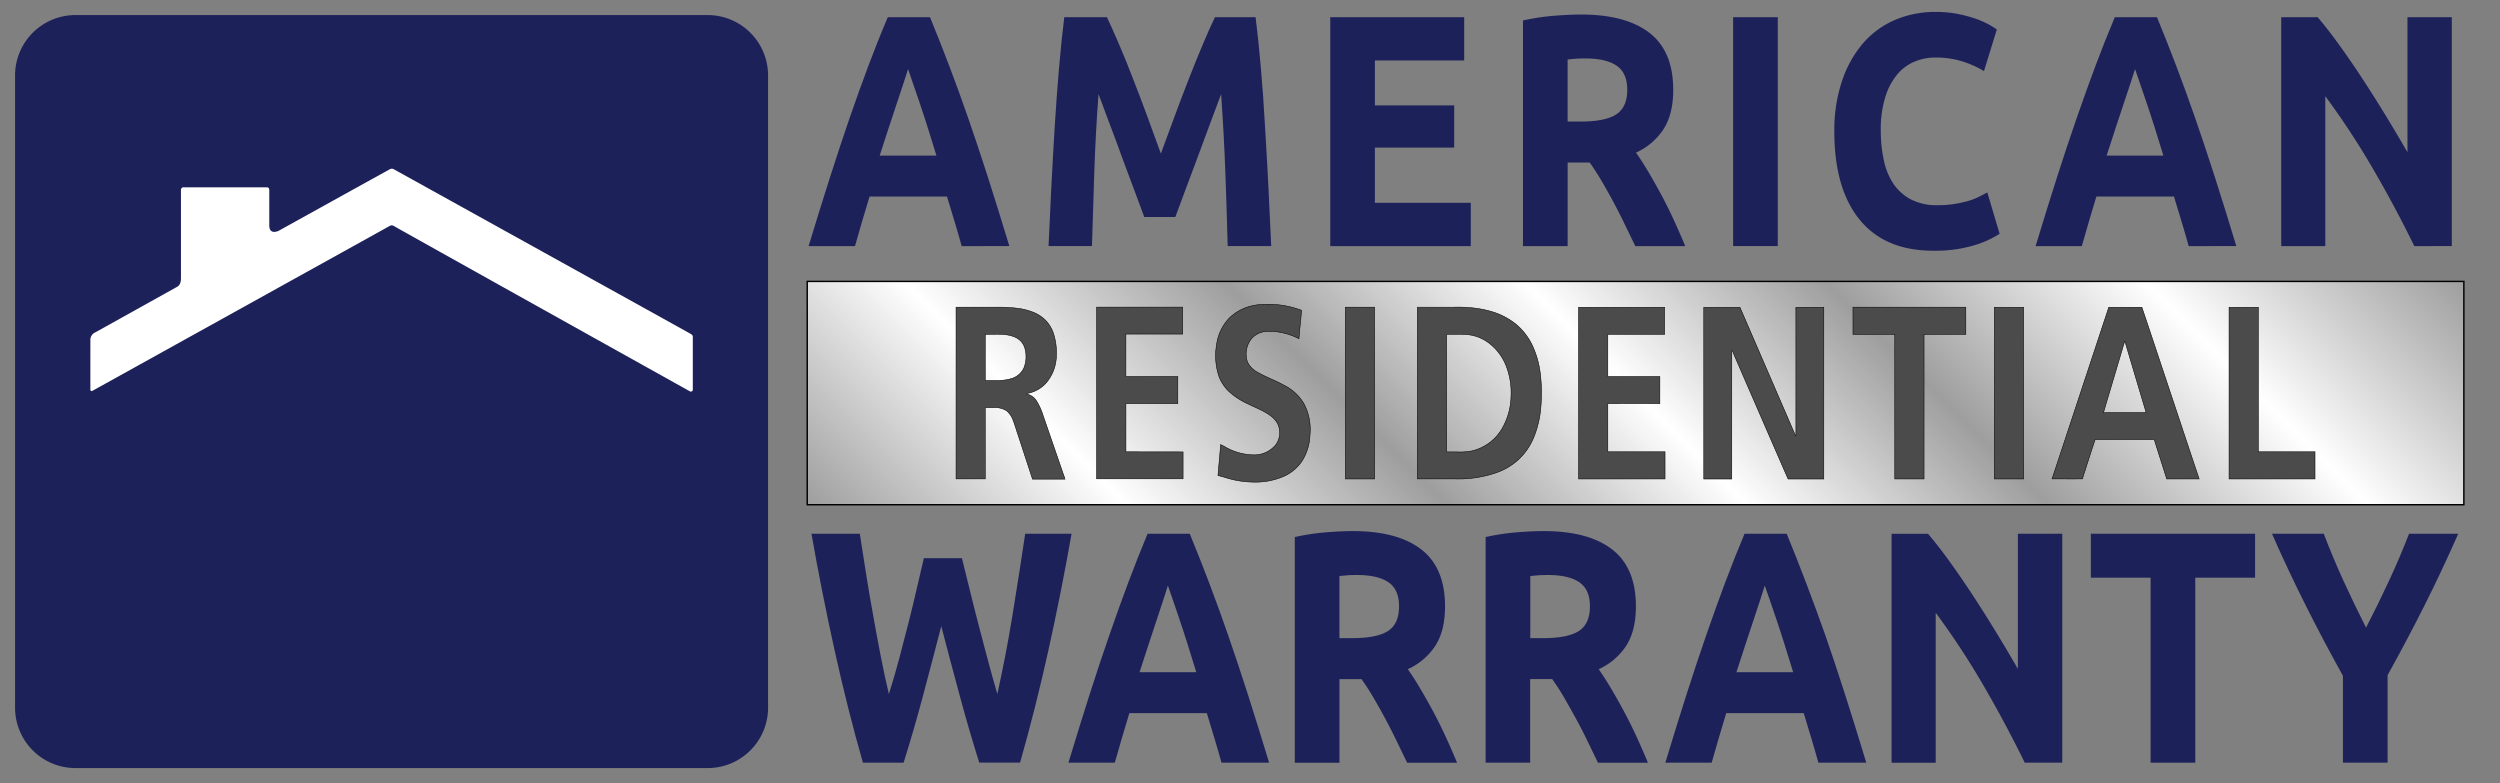 <svg xmlns="http://www.w3.org/2000/svg" xmlns:xlink="http://www.w3.org/1999/xlink" viewBox="0 0 830 260"><rect x="0" y="0" width="830" height="260" fill="#808080" stroke="none"/><defs><linearGradient id="New_Gradient_Swatch_1" x1="386.96" y1="286.54" x2="699.04" y2="-25.54" gradientUnits="userSpaceOnUse"><stop offset="0" stop-color="#9e9e9e"/><stop offset="0.17" stop-color="#fff"/><stop offset="0.34" stop-color="#9e9e9e"/><stop offset="0.5" stop-color="#fff"/><stop offset="0.66" stop-color="#9e9e9e"/><stop offset="0.83" stop-color="#fff"/><stop offset="1" stop-color="#9e9e9e"/></linearGradient></defs><title>American-Residential-Warranty</title><g id="LogoNavyMetallic"><g id="Element"><rect id="Metallic_Rectangle" data-name="Metallic Rectangle" x="268" y="93.43" width="550" height="74.14" style="stroke:#000;stroke-miterlimit:10;stroke-width:0.481px;fill:url(#New_Gradient_Swatch_1)"/><g id="Residential"><path id="L" d="M749.77,150q0-24,0-48c-3.25,0-6.48,0-9.72,0q0,28.52,0,57,14.27,0,28.53,0c0-3,0-6,0-9C762.31,150,756,150,749.77,150Z" style="fill:#4b4b4c;stroke:#000;stroke-miterlimit:10;stroke-width:0.174px"/><path id="A" d="M711.1,102c-3.67,0-7.34,0-11,0-.71,2.29-1.5,4.56-2.24,6.84q-8.28,25.08-16.57,50.14c3.36,0,6.71.05,10.08,0,.35-1.26.79-2.47,1.17-3.71,1-3.11,2-6.25,3.05-9.34q9.56,0,19.13,0c.16,0,.48-.13.53.17,1.35,4.31,2.75,8.59,4.09,12.9,3.59,0,7.18,0,10.78,0-3.45-10.23-6.83-20.48-10.25-30.72C716.94,119.51,714.05,110.74,711.1,102Zm-12.75,35c2.32-7.86,4.69-15.71,7-23.58a.42.42,0,0,1,.26.38c2.31,7.73,4.59,15.46,6.91,23.19C707.78,137,703.06,136.95,698.35,137Z" style="fill:#4b4b4c;stroke:#000;stroke-miterlimit:10;stroke-width:0.174px"/><path id="I" d="M662.12,102q0,28.5,0,57c3.24,0,6.48,0,9.72,0q0-28.5,0-57C668.59,102,665.36,102,662.12,102Z" style="fill:#4b4b4c;stroke:#000;stroke-miterlimit:10;stroke-width:0.174px"/><path id="T" d="M615.19,111c4.62,0,9.25,0,13.88,0q0,24,0,48c3.23,0,6.48,0,9.71,0q0-24,0-48c4.62,0,9.25,0,13.87,0,0-3,0-6,0-9-12.48,0-25,0-37.46,0C615.21,105,615.21,108,615.19,111Z" style="fill:#4b4b4c;stroke:#000;stroke-miterlimit:10;stroke-width:0.174px"/><path id="N" d="M596.24,103q0,20.32,0,40.66c-.06.32.17.81-.13,1q-9.23-21.31-18.45-42.63c-4,0-8,0-12,0q0,28.5,0,57c3.1,0,6.2,0,9.29,0q0-21.3,0-42.58l.18-.09c.91,2.29,1.94,4.52,2.91,6.8,5.21,11.95,10.38,23.92,15.61,35.87,3.94,0,7.9,0,11.85,0q0-28.5,0-57c-3.08,0-6.16,0-9.25,0A4.41,4.41,0,0,0,596.24,103Z" style="fill:#4b4b4c;stroke:#000;stroke-miterlimit:10;stroke-width:0.174px"/><path id="E" d="M533.79,150c0-5.32,0-10.65,0-16,5.76-.08,11.52,0,17.28,0,0-3,0-6,0-9-5.76,0-11.52,0-17.28,0,0-4.69,0-9.37,0-14,6.28,0,12.57,0,18.86,0,0-3,0-6,0-9q-14.28,0-28.57,0,0,28.5,0,57,14.35,0,28.71,0c0-3,0-6,0-9C546.47,150,540.13,150,533.79,150Z" style="fill:#4b4b4c;stroke:#000;stroke-miterlimit:10;stroke-width:0.174px"/><path id="D" d="M508.48,114.15a21,21,0,0,0-5.1-6.44,23.29,23.29,0,0,0-7.48-4.06,35.14,35.14,0,0,0-8.21-1.54,45.08,45.08,0,0,0-4.83-.13c-4.1,0-8.2,0-12.3,0q0,28.5,0,57c4,0,8,0,12,0a38.74,38.74,0,0,0,14.85-2.26,21.61,21.61,0,0,0,6.57-4,21,21,0,0,0,5.19-7.42,32.59,32.59,0,0,0,2.36-9.78,51.1,51.1,0,0,0-.07-10.79A30.78,30.78,0,0,0,508.48,114.15Zm-6.84,17.91a22.21,22.21,0,0,1-2.49,9.38,15.68,15.68,0,0,1-10.8,8.33,22.8,22.8,0,0,1-4.93.26c-1,0-2.1,0-3.15,0q0-19.53,0-39c1.75,0,3.49,0,5.24,0a14,14,0,0,1,8.65,2.74,17.46,17.46,0,0,1,5.84,7.62A24.66,24.66,0,0,1,501.63,132.05Z" style="fill:#4b4b4c;stroke:#000;stroke-miterlimit:10;stroke-width:0.174px"/><path id="I-2" data-name="I" d="M446.67,159q4.84,0,9.69,0,0-28.5,0-57h-9.71Q446.67,130.5,446.67,159Z" style="fill:#4b4b4c;stroke:#000;stroke-miterlimit:10;stroke-width:0.174px"/><path id="S" d="M426.65,128.08l-.07,0c-3-1.76-6.29-2.84-9.31-4.62a7.65,7.65,0,0,1-3.1-3.27,8.19,8.19,0,0,1,1.43-7.88,7.19,7.19,0,0,1,4.34-2.23c.91-.11,1.83,0,2.73-.05a23,23,0,0,1,8.59,2.41c.2-3.15.64-6.28.85-9.41a31.12,31.12,0,0,0-11.79-2,19.39,19.39,0,0,0-4.73.52,15.61,15.61,0,0,0-7.55,4.14,15.88,15.88,0,0,0-4.14,8.76,21.56,21.56,0,0,0,.8,10.54,13.66,13.66,0,0,0,3.2,4.87,23.59,23.59,0,0,0,6.59,4.3c2.74,1.4,5.7,2.38,8.13,4.5a7.1,7.1,0,0,1,1.73,2.4,6.87,6.87,0,0,1-.79,6.61,9.23,9.23,0,0,1-6.72,3.35,19.63,19.63,0,0,1-9.71-2.42,19.48,19.48,0,0,0-1.89-1c-.23,3.43-.61,6.85-.87,10.28.92.21,1.82.49,2.72.75a31.53,31.53,0,0,0,8.78,1.42A23.73,23.73,0,0,0,426,158.24a14.31,14.31,0,0,0,6.15-5,17.15,17.15,0,0,0,2.76-8.83,18.38,18.38,0,0,0-2-10.38A16,16,0,0,0,426.65,128.08Z" style="fill:#4b4b4c;stroke:#000;stroke-miterlimit:10;stroke-width:0.174px"/><path id="E-2" data-name="E" d="M373.8,150c0-5.35,0-10.69,0-16,5.74,0,11.48,0,17.23,0v-9c-5.74,0-11.5,0-17.24,0,0-4.7,0-9.39,0-14.09,2.83,0,5.67,0,8.5,0,3.46,0,6.92,0,10.36,0,0-3,0-6,0-8.94-9.53,0-19.05,0-28.58,0v57q14.36,0,28.71,0c0-3,0-6,0-8.94C386.47,150,380.13,150,373.8,150Z" style="fill:#4b4b4c;stroke:#000;stroke-miterlimit:10;stroke-width:0.174px"/><path id="R" d="M346.25,137.77a19.69,19.69,0,0,0-2.08-4.57,4.92,4.92,0,0,0-3.44-2.38.24.24,0,0,1,.24-.19,11,11,0,0,0,6.36-3.52,14.29,14.29,0,0,0,3.4-9.28,20.49,20.49,0,0,0-1.07-7.4,11.62,11.62,0,0,0-2.22-3.75,11.79,11.79,0,0,0-4.61-3.09,21.47,21.47,0,0,0-5.16-1.26,48.41,48.41,0,0,0-6.51-.34H317.41q0,28.52,0,57c3.23,0,6.46,0,9.69,0,0-7.89,0-15.78,0-23.65.87-.06,1.73,0,2.6,0a7.22,7.22,0,0,1,4.44,1,7.12,7.12,0,0,1,2.24,3.28c.66,1.72,1.16,3.52,1.77,5.26,1.54,4.73,3.1,9.46,4.64,14.19,3.6,0,7.19,0,10.79,0-.19-.68-.44-1.34-.68-2Zm-6.31-15.62a6.56,6.56,0,0,1-4.32,3.59c-2.79.83-5.68.54-8.52.62,0-5.13,0-10.25,0-15.38,3.33.11,6.81-.43,10,1a5.68,5.68,0,0,1,3.22,3.9A10.26,10.26,0,0,1,339.94,122.14Z" style="fill:#4b4b4c;stroke:#000;stroke-miterlimit:10;stroke-width:0.174px"/></g><path d="M319.36,185.32q1.14,4.5,2.51,10.15t2.94,11.68q1.56,6,3.18,12.06t3.13,11.19q1.24-5.59,2.53-12.17t2.43-13.6q1.14-7,2.24-14t2.05-13.44h15.39q-3.34,19.08-7.69,38.71t-9.41,37.29H325.11q-3.32-10.53-6.45-22.1t-6.16-23.2q-3,11.63-6.09,23.2T300,253.21H286.49q-5.06-17.66-9.4-37.29t-7.68-38.71h16.05q1,6.47,2.1,13.44t2.39,14q1.24,7,2.53,13.6t2.63,12.17q1.71-5.37,3.33-11.41t3.14-12.06q1.52-6,2.81-11.63t2.33-10Z" style="fill:#1d2159"/><path d="M405.54,253.21q-1.1-4-2.36-8.14l-2.52-8.31H374.95l-2.5,8.34q-1.25,4.18-2.33,8.11H354.72q3.72-12.28,7.05-22.7t6.53-19.63q3.19-9.21,6.29-17.49T381,177.2h14q3.24,7.9,6.39,16.18t6.35,17.49q3.2,9.21,6.54,19.63t7.06,22.7Zm-17.8-58.79q-.5,1.66-1.45,4.51t-2.17,6.59q-1.22,3.73-2.73,8.23t-3.06,9.42h18.83q-1.51-4.94-2.93-9.45t-2.69-8.24q-1.28-3.74-2.24-6.58T387.74,194.42Z" style="fill:#1d2159"/><path d="M449.15,176.32q14.82,0,22.71,6.09t7.89,18.92q0,8-3.18,13a21.52,21.52,0,0,1-9.17,7.84q2,2.85,4.18,6.53t4.32,7.68q2.14,4,4.13,8.34t3.71,8.5H467.17l-3.67-7.57q-1.86-3.84-3.81-7.46t-3.86-6.85q-1.91-3.23-3.81-5.87h-7.32v27.75H429.87V178.3a73.68,73.68,0,0,1,10-1.54Q445.07,176.33,449.15,176.32Zm.86,14.59q-1.62,0-2.9.11l-2.42.22v20.62h4.18q8.36,0,12-2.41t3.61-8.23q0-5.59-3.66-8T450,190.91Z" style="fill:#1d2159"/><path d="M512.52,176.32q14.82,0,22.71,6.09t7.89,18.92q0,8-3.18,13a21.52,21.52,0,0,1-9.17,7.84q2,2.85,4.18,6.53t4.32,7.68q2.14,4,4.13,8.34t3.71,8.5H530.53l-3.67-7.57Q525,241.8,523,238.18t-3.86-6.85q-1.91-3.23-3.81-5.87h-7.32v27.75H493.23V178.3a73.68,73.68,0,0,1,10-1.54Q508.43,176.33,512.52,176.32Zm.86,14.59q-1.62,0-2.9.11l-2.42.22v20.62h4.18q8.36,0,12-2.41t3.61-8.23q0-5.59-3.66-8T513.37,190.91Z" style="fill:#1d2159"/><path d="M603.71,253.21q-1.1-4-2.36-8.14l-2.52-8.31H573.11l-2.5,8.34q-1.25,4.18-2.33,8.11H552.89q3.72-12.28,7.05-22.7t6.53-19.63q3.19-9.21,6.29-17.49t6.43-16.18h14q3.24,7.9,6.39,16.18T606,210.87q3.2,9.21,6.54,19.63t7.06,22.7Zm-17.8-58.79q-.5,1.66-1.45,4.51t-2.17,6.59q-1.22,3.73-2.73,8.23t-3.06,9.42h18.83q-1.51-4.94-2.93-9.45t-2.69-8.24q-1.28-3.74-2.24-6.58T585.9,194.42Z" style="fill:#1d2159"/><path d="M672.21,253.21q-6.37-13.05-13.78-25.77a262.33,262.33,0,0,0-15.77-24v49.79H628v-76H640.1q3.13,3.62,6.94,8.88t7.74,11.24q3.94,6,7.84,12.39t7.32,12.34V177.2h14.73v76Z" style="fill:#1d2159"/><path d="M748.69,177.2v14.59H728.83v61.42H714V191.79H694.16V177.2Z" style="fill:#1d2159"/><path d="M785.53,208.38q4-7.77,7.61-15.53t6.66-15.64h16.34q-5.42,12.28-11.21,23.8t-12.25,23.14v29.06H777.85V224.36q-6.46-11.62-12.3-23.25T754.29,177.2h17.2q3,7.88,6.55,15.64T785.53,208.38Z" style="fill:#1d2159"/><path d="M319.28,81.71q-1.1-4-2.36-8.14l-2.52-8.31H288.69l-2.5,8.34q-1.25,4.18-2.33,8.11H268.46q3.72-12.28,7.05-22.7T282,39.37q3.19-9.21,6.29-17.49T294.76,5.7h14q3.24,7.9,6.39,16.18t6.35,17.49q3.2,9.21,6.54,19.63t7.06,22.7Zm-17.8-58.79q-.5,1.66-1.45,4.51T297.85,34q-1.22,3.73-2.73,8.23t-3.06,9.42h18.83q-1.51-4.94-2.93-9.45T305.27,34Q304,30.23,303,27.39T301.48,22.92Z" style="fill:#1d2159"/><path d="M367.5,5.7q1.71,3.62,4,8.94t4.67,11.52q2.43,6.2,4.81,12.67L385.41,51l4.48-12.17q2.38-6.47,4.81-12.67t4.67-11.52q2.24-5.32,4-8.94h13.49q.95,7.57,1.76,16.94T420,42.17q.62,10.15,1.14,20.34t.9,19.19H407.59q-.28-11.08-.76-24.13t-1.42-26.32l-3.81,10.2q-2.1,5.59-4.15,11.19t-4,10.69q-1.91,5.1-3.24,8.72H379.9q-1.34-3.62-3.24-8.72t-4-10.69q-2-5.59-4.14-11.19t-3.81-10.2q-1,13.27-1.42,26.32t-.76,24.13H348.12q.38-9,.9-19.19t1.14-20.34q.62-10.14,1.43-19.52T353.34,5.7Z" style="fill:#1d2159"/><path d="M441.65,81.71V5.7h44.46V20.07H456.47V35h26.32V49H456.47V67.34h31.83V81.71Z" style="fill:#1d2159"/><path d="M524.91,4.82q14.82,0,22.71,6.09t7.89,18.92q0,8-3.18,13a21.52,21.52,0,0,1-9.17,7.84q2,2.85,4.18,6.53t4.32,7.68q2.14,4,4.13,8.34t3.71,8.5H542.93l-3.67-7.57q-1.86-3.84-3.81-7.46t-3.86-6.85q-1.91-3.23-3.81-5.87h-7.32V81.71H505.63V6.8a73.68,73.68,0,0,1,10-1.54Q520.83,4.83,524.91,4.82Zm.86,14.59q-1.62,0-2.9.11l-2.42.22V40.36h4.18q8.36,0,12-2.41t3.61-8.23q0-5.59-3.66-8T525.77,19.41Z" style="fill:#1d2159"/><path d="M575.4,5.7h14.82v76H575.4Z" style="fill:#1d2159"/><path d="M641.86,83.24q-16.06,0-24.46-10.31T609,43.65a51.27,51.27,0,0,1,2.57-16.83,37.22,37.22,0,0,1,7-12.5,29.18,29.18,0,0,1,10.64-7.73,33.8,33.8,0,0,1,13.39-2.63,37.4,37.4,0,0,1,7.6.71,44.19,44.19,0,0,1,6,1.65,27.39,27.39,0,0,1,4.28,1.92q1.71,1,2.47,1.54l-4.27,13.82a33.23,33.23,0,0,0-7.08-3.18,29.53,29.53,0,0,0-9.17-1.32,17.83,17.83,0,0,0-6.7,1.32,15.05,15.05,0,0,0-5.79,4.22,21.72,21.72,0,0,0-4,7.51,36,36,0,0,0-1.52,11.19,45.8,45.8,0,0,0,1,9.82A22.33,22.33,0,0,0,628.6,61a16,16,0,0,0,5.84,5.21,18.4,18.4,0,0,0,8.74,1.92,34.55,34.55,0,0,0,5.79-.44,37.69,37.69,0,0,0,4.56-1,21.67,21.67,0,0,0,3.51-1.37q1.52-.77,2.75-1.43l4.08,13.71a32.08,32.08,0,0,1-8.83,3.95A45,45,0,0,1,641.86,83.24Z" style="fill:#1d2159"/><path d="M726.64,81.71q-1.1-4-2.36-8.14l-2.52-8.31H696l-2.5,8.34q-1.25,4.18-2.33,8.11H675.82q3.72-12.28,7.05-22.7t6.53-19.63q3.19-9.21,6.29-17.49T702.12,5.7h14q3.24,7.9,6.39,16.18t6.35,17.49q3.2,9.21,6.54,19.63t7.06,22.7Zm-17.8-58.79q-.5,1.66-1.45,4.51T705.2,34q-1.22,3.73-2.73,8.23t-3.06,9.42h18.83q-1.51-4.94-2.93-9.45T712.62,34q-1.28-3.74-2.24-6.58T708.83,22.92Z" style="fill:#1d2159"/><path d="M801.55,81.71q-6.37-13.05-13.78-25.77a262.33,262.33,0,0,0-15.77-24V81.71H757.37V5.7h12.07q3.13,3.62,6.94,8.88t7.74,11.24q3.94,6,7.84,12.39t7.32,12.34V5.7H814v76Z" style="fill:#1d2159"/><path id="Square3" d="M235,255H25A20.06,20.06,0,0,1,5,235V25A20.06,20.06,0,0,1,25,5H235a20.06,20.06,0,0,1,20,20V235A20.06,20.06,0,0,1,235,255Z" style="fill:#1d2159;fill-rule:evenodd"/><path id="Rooftop" d="M30,129.34s0,.78.74.38S129.41,75,129.41,75a1.26,1.26,0,0,1,1.3,0c1,.65,98.47,55,98.47,55s.83.13.83-.67,0-17.64,0-17.64,0-.41-.62-.79c-.83-.5-98.65-54.71-98.65-54.71a1.26,1.26,0,0,0-1.3,0c-.78.39-36.9,20.42-36.9,20.42s-3.13,1.6-3.14-1.79V63.11s.05-.92-.76-.91H61.14a.86.86,0,0,0-1.06.91c0,.71,0,16.67,0,29.2,0,1.73-.51,2.53-1.43,3l-26.94,15a2.74,2.74,0,0,0-1.7,2.76C30,115.57,30,129.34,30,129.34Z" style="fill:#fff;fill-rule:evenodd"/></g></g></svg>
